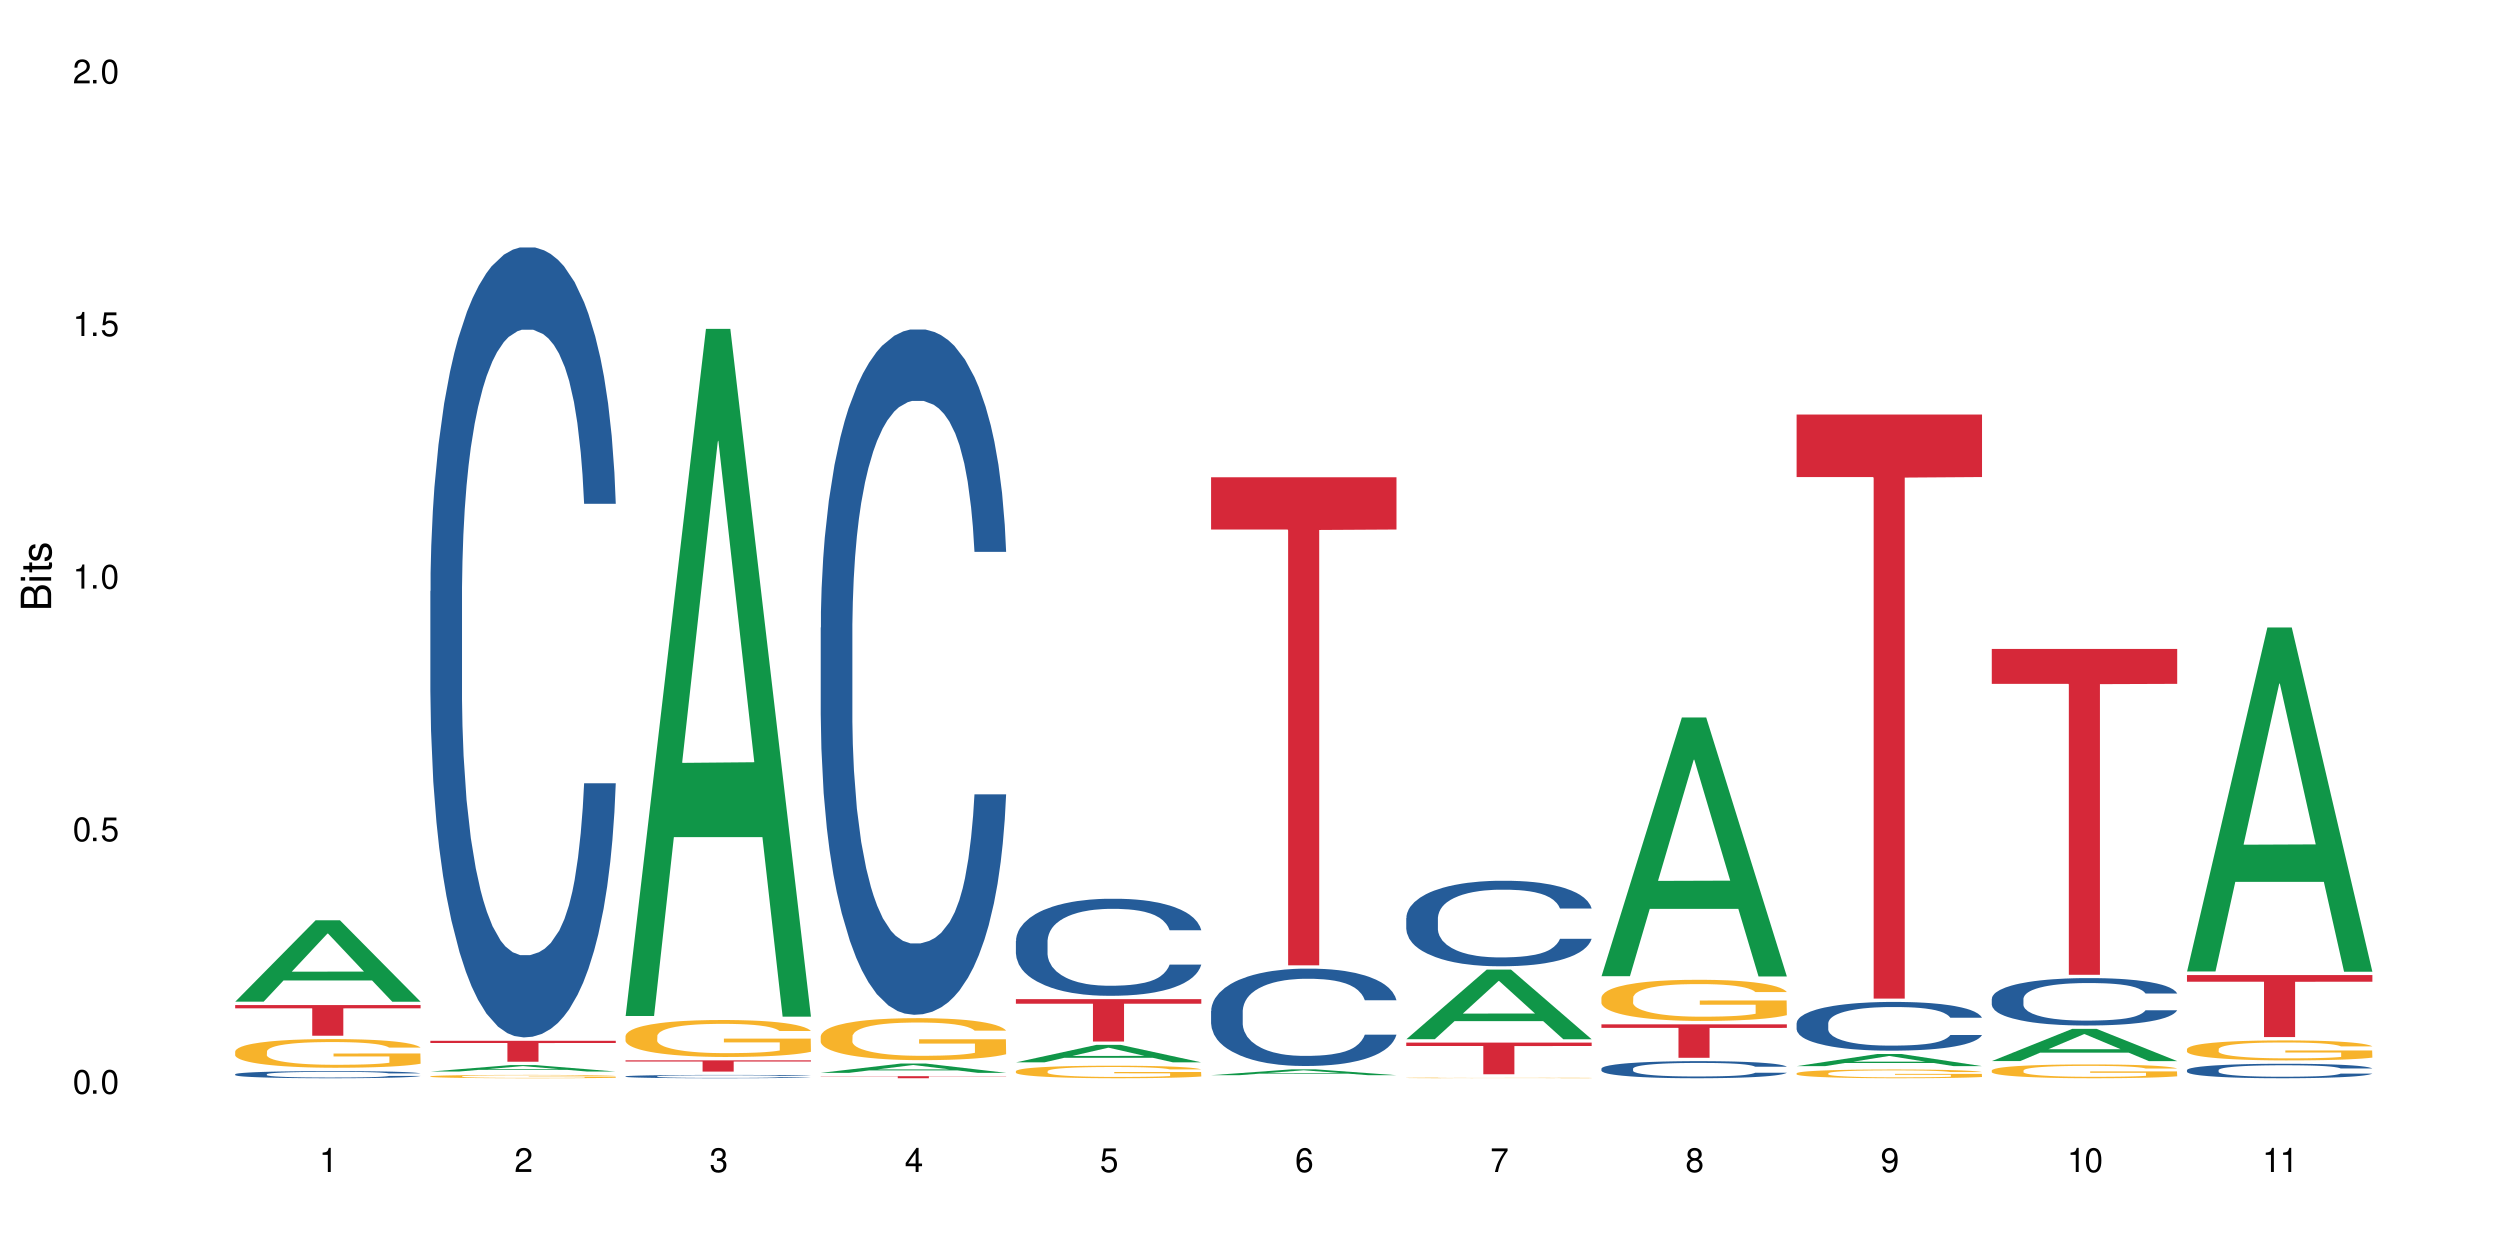<?xml version="1.0" encoding="UTF-8"?>
<svg xmlns="http://www.w3.org/2000/svg" xmlns:xlink="http://www.w3.org/1999/xlink" width="720" height="360" viewBox="0 0 720 360">
<defs>
<g>
<g id="glyph-0-0">
</g>
<g id="glyph-0-1">
<path d="M 2.641 -6.938 C 2 -6.938 1.422 -6.656 1.078 -6.172 C 0.641 -5.562 0.406 -4.641 0.406 -3.359 C 0.406 -1.016 1.188 0.219 2.641 0.219 C 4.078 0.219 4.859 -1.016 4.859 -3.297 C 4.859 -4.641 4.656 -5.547 4.203 -6.172 C 3.844 -6.656 3.281 -6.938 2.641 -6.938 Z M 2.641 -6.188 C 3.547 -6.188 4 -5.25 4 -3.375 C 4 -1.406 3.562 -0.484 2.625 -0.484 C 1.734 -0.484 1.281 -1.438 1.281 -3.344 C 1.281 -5.25 1.734 -6.188 2.641 -6.188 Z M 2.641 -6.188 "/>
</g>
<g id="glyph-0-2">
<path d="M 1.828 -1 L 0.828 -1 L 0.828 0 L 1.828 0 Z M 1.828 -1 "/>
</g>
<g id="glyph-0-3">
<path d="M 4.562 -6.797 L 1.062 -6.797 L 0.547 -3.094 L 1.328 -3.094 C 1.719 -3.562 2.047 -3.734 2.578 -3.734 C 3.484 -3.734 4.062 -3.109 4.062 -2.094 C 4.062 -1.125 3.484 -0.531 2.578 -0.531 C 1.828 -0.531 1.375 -0.906 1.188 -1.672 L 0.328 -1.672 C 0.453 -1.109 0.547 -0.844 0.75 -0.594 C 1.125 -0.078 1.828 0.219 2.594 0.219 C 3.969 0.219 4.922 -0.781 4.922 -2.219 C 4.922 -3.562 4.031 -4.484 2.719 -4.484 C 2.25 -4.484 1.859 -4.359 1.469 -4.062 L 1.734 -5.969 L 4.562 -5.969 Z M 4.562 -6.797 "/>
</g>
<g id="glyph-0-4">
<path d="M 2.484 -4.938 L 2.484 0 L 3.328 0 L 3.328 -6.938 L 2.766 -6.938 C 2.469 -5.875 2.281 -5.734 0.984 -5.562 L 0.984 -4.938 Z M 2.484 -4.938 "/>
</g>
<g id="glyph-0-5">
<path d="M 4.859 -0.828 L 1.281 -0.828 C 1.359 -1.406 1.672 -1.781 2.5 -2.281 L 3.469 -2.828 C 4.406 -3.344 4.906 -4.062 4.906 -4.906 C 4.906 -5.484 4.672 -6.031 4.266 -6.406 C 3.859 -6.766 3.375 -6.938 2.719 -6.938 C 1.859 -6.938 1.219 -6.625 0.844 -6.031 C 0.609 -5.672 0.5 -5.234 0.484 -4.531 L 1.328 -4.531 C 1.359 -5.016 1.406 -5.281 1.531 -5.516 C 1.75 -5.938 2.188 -6.203 2.703 -6.203 C 3.469 -6.203 4.031 -5.641 4.031 -4.891 C 4.031 -4.344 3.719 -3.859 3.125 -3.516 L 2.234 -3 C 0.812 -2.172 0.406 -1.531 0.328 -0.016 L 4.859 -0.016 Z M 4.859 -0.828 "/>
</g>
<g id="glyph-0-6">
<path d="M 2.125 -3.188 L 2.578 -3.188 C 3.5 -3.188 3.984 -2.766 3.984 -1.922 C 3.984 -1.062 3.469 -0.531 2.594 -0.531 C 1.656 -0.531 1.203 -1 1.156 -2.016 L 0.312 -2.016 C 0.344 -1.453 0.438 -1.094 0.609 -0.781 C 0.953 -0.109 1.625 0.219 2.547 0.219 C 3.953 0.219 4.859 -0.625 4.859 -1.938 C 4.859 -2.828 4.516 -3.297 3.703 -3.594 C 4.344 -3.844 4.656 -4.328 4.656 -5.031 C 4.656 -6.219 3.875 -6.938 2.578 -6.938 C 1.203 -6.938 0.484 -6.172 0.453 -4.703 L 1.297 -4.703 C 1.312 -5.125 1.344 -5.359 1.453 -5.578 C 1.641 -5.969 2.062 -6.203 2.594 -6.203 C 3.344 -6.203 3.797 -5.75 3.797 -5 C 3.797 -4.516 3.609 -4.219 3.25 -4.047 C 3.016 -3.953 2.703 -3.922 2.125 -3.906 Z M 2.125 -3.188 "/>
</g>
<g id="glyph-0-7">
<path d="M 3.141 -1.672 L 3.141 0 L 3.984 0 L 3.984 -1.672 L 4.984 -1.672 L 4.984 -2.438 L 3.984 -2.438 L 3.984 -6.938 L 3.359 -6.938 L 0.266 -2.578 L 0.266 -1.672 Z M 3.141 -2.438 L 1 -2.438 L 3.141 -5.5 Z M 3.141 -2.438 "/>
</g>
<g id="glyph-0-8">
<path d="M 4.781 -5.125 C 4.609 -6.266 3.891 -6.938 2.844 -6.938 C 2.094 -6.938 1.422 -6.578 1.031 -5.953 C 0.594 -5.266 0.406 -4.422 0.406 -3.172 C 0.406 -2 0.578 -1.25 0.984 -0.641 C 1.359 -0.078 1.953 0.219 2.703 0.219 C 3.984 0.219 4.922 -0.75 4.922 -2.094 C 4.922 -3.375 4.062 -4.281 2.844 -4.281 C 2.172 -4.281 1.641 -4.031 1.281 -3.516 C 1.281 -5.234 1.828 -6.188 2.797 -6.188 C 3.391 -6.188 3.797 -5.797 3.938 -5.125 Z M 2.734 -3.531 C 3.547 -3.531 4.062 -2.953 4.062 -2.031 C 4.062 -1.156 3.484 -0.531 2.703 -0.531 C 1.922 -0.531 1.328 -1.188 1.328 -2.078 C 1.328 -2.938 1.906 -3.531 2.734 -3.531 Z M 2.734 -3.531 "/>
</g>
<g id="glyph-0-9">
<path d="M 4.984 -6.797 L 0.438 -6.797 L 0.438 -5.969 L 4.109 -5.969 C 2.5 -3.656 1.828 -2.234 1.328 0 L 2.219 0 C 2.594 -2.172 3.453 -4.047 4.984 -6.094 Z M 4.984 -6.797 "/>
</g>
<g id="glyph-0-10">
<path d="M 3.75 -3.656 C 4.469 -4.094 4.688 -4.438 4.688 -5.078 C 4.688 -6.172 3.844 -6.938 2.641 -6.938 C 1.438 -6.938 0.594 -6.172 0.594 -5.094 C 0.594 -4.438 0.812 -4.094 1.516 -3.656 C 0.734 -3.266 0.359 -2.703 0.359 -1.922 C 0.359 -0.656 1.281 0.219 2.641 0.219 C 3.984 0.219 4.922 -0.656 4.922 -1.922 C 4.922 -2.703 4.531 -3.266 3.75 -3.656 Z M 2.641 -6.188 C 3.359 -6.188 3.812 -5.75 3.812 -5.062 C 3.812 -4.406 3.344 -3.984 2.641 -3.984 C 1.922 -3.984 1.453 -4.406 1.453 -5.078 C 1.453 -5.75 1.922 -6.188 2.641 -6.188 Z M 2.641 -3.266 C 3.484 -3.266 4.062 -2.719 4.062 -1.906 C 4.062 -1.078 3.484 -0.531 2.625 -0.531 C 1.797 -0.531 1.219 -1.094 1.219 -1.906 C 1.219 -2.719 1.781 -3.266 2.641 -3.266 Z M 2.641 -3.266 "/>
</g>
<g id="glyph-0-11">
<path d="M 0.516 -1.578 C 0.672 -0.453 1.406 0.219 2.438 0.219 C 3.188 0.219 3.859 -0.141 4.266 -0.766 C 4.688 -1.453 4.891 -2.297 4.891 -3.547 C 4.891 -4.719 4.703 -5.453 4.312 -6.078 C 3.938 -6.641 3.344 -6.938 2.594 -6.938 C 1.297 -6.938 0.359 -5.969 0.359 -4.625 C 0.359 -3.344 1.234 -2.453 2.453 -2.453 C 3.094 -2.453 3.578 -2.672 4.016 -3.203 C 4 -1.484 3.469 -0.531 2.5 -0.531 C 1.906 -0.531 1.484 -0.906 1.359 -1.578 Z M 2.578 -6.203 C 3.375 -6.203 3.969 -5.531 3.969 -4.641 C 3.969 -3.797 3.391 -3.188 2.547 -3.188 C 1.734 -3.188 1.234 -3.766 1.234 -4.688 C 1.234 -5.562 1.797 -6.203 2.578 -6.203 Z M 2.578 -6.203 "/>
</g>
<g id="glyph-1-0">
</g>
<g id="glyph-1-1">
<path d="M 0 -0.953 L 0 -4.891 C 0 -5.719 -0.234 -6.344 -0.734 -6.797 C -1.188 -7.234 -1.812 -7.469 -2.5 -7.469 C -3.547 -7.469 -4.188 -7 -4.625 -5.875 C -4.984 -6.688 -5.625 -7.094 -6.531 -7.094 C -7.172 -7.094 -7.734 -6.859 -8.141 -6.391 C -8.562 -5.922 -8.75 -5.344 -8.75 -4.5 L -8.75 -0.953 Z M -4.984 -2.062 L -7.766 -2.062 L -7.766 -4.219 C -7.766 -4.844 -7.688 -5.203 -7.453 -5.5 C -7.219 -5.812 -6.859 -5.969 -6.375 -5.969 C -5.891 -5.969 -5.531 -5.812 -5.297 -5.5 C -5.062 -5.203 -4.984 -4.844 -4.984 -4.219 Z M -0.984 -2.062 L -4 -2.062 L -4 -4.781 C -4 -5.766 -3.438 -6.359 -2.484 -6.359 C -1.547 -6.359 -0.984 -5.766 -0.984 -4.781 Z M -0.984 -2.062 "/>
</g>
<g id="glyph-1-2">
<path d="M -6.281 -1.797 L -6.281 -0.797 L 0 -0.797 L 0 -1.797 Z M -8.75 -1.797 L -8.75 -0.797 L -7.484 -0.797 L -7.484 -1.797 Z M -8.75 -1.797 "/>
</g>
<g id="glyph-1-3">
<path d="M -6.281 -3.047 L -6.281 -2.016 L -8.016 -2.016 L -8.016 -1.016 L -6.281 -1.016 L -6.281 -0.172 L -5.469 -0.172 L -5.469 -1.016 L -0.719 -1.016 C -0.078 -1.016 0.281 -1.453 0.281 -2.234 C 0.281 -2.5 0.25 -2.719 0.188 -3.047 L -0.641 -3.047 C -0.609 -2.906 -0.594 -2.766 -0.594 -2.562 C -0.594 -2.141 -0.719 -2.016 -1.156 -2.016 L -5.469 -2.016 L -5.469 -3.047 Z M -6.281 -3.047 "/>
</g>
<g id="glyph-1-4">
<path d="M -4.531 -5.25 C -5.766 -5.25 -6.469 -4.422 -6.469 -2.969 C -6.469 -1.516 -5.719 -0.562 -4.547 -0.562 C -3.562 -0.562 -3.094 -1.062 -2.734 -2.562 L -2.516 -3.484 C -2.344 -4.188 -2.094 -4.469 -1.641 -4.469 C -1.047 -4.469 -0.641 -3.875 -0.641 -3 C -0.641 -2.453 -0.797 -2 -1.062 -1.75 C -1.25 -1.594 -1.422 -1.531 -1.875 -1.469 L -1.875 -0.406 C -0.422 -0.453 0.281 -1.266 0.281 -2.922 C 0.281 -4.5 -0.5 -5.516 -1.719 -5.516 C -2.656 -5.516 -3.172 -4.984 -3.469 -3.734 L -3.703 -2.766 C -3.891 -1.953 -4.156 -1.609 -4.594 -1.609 C -5.188 -1.609 -5.547 -2.125 -5.547 -2.938 C -5.547 -3.75 -5.203 -4.172 -4.531 -4.203 Z M -4.531 -5.25 "/>
</g>
</g>
</defs>
<rect x="-72" y="-36" width="864" height="432" fill="rgb(100%, 100%, 100%)" fill-opacity="1"/>
<path fill-rule="nonzero" fill="rgb(6.275%, 58.824%, 28.235%)" fill-opacity="1" d="M 67.73 288.473 L 67.789 288.449 L 90.895 265.043 L 97.91 265.043 L 121.133 288.496 L 112.973 288.496 L 107.152 282.375 L 81.652 282.375 L 75.945 288.473 L 67.73 288.473 L 84.105 279.84 L 104.816 279.82 L 94.488 268.875 L 94.375 268.852 L 94.262 268.918 L 84.047 279.82 L 84.105 279.84 Z M 67.73 288.473 "/>
<path fill-rule="nonzero" fill="rgb(14.51%, 36.078%, 60%)" fill-opacity="1" d="M 67.73 309.375 L 67.797 309.371 L 67.797 309.328 L 67.992 309.254 L 68.449 309.164 L 68.902 309.102 L 70.074 308.992 L 71.703 308.887 L 73.398 308.801 L 74.633 308.754 L 75.742 308.715 L 78.281 308.645 L 79.91 308.609 L 81.668 308.578 L 83.816 308.547 L 85.379 308.527 L 88.895 308.496 L 91.5 308.484 L 93.52 308.48 L 97.883 308.48 L 100.488 308.488 L 102.375 308.496 L 104.461 308.512 L 106.219 308.527 L 109.281 308.57 L 112.016 308.621 L 113.254 308.652 L 115.207 308.711 L 116.703 308.766 L 117.746 308.816 L 118.918 308.887 L 119.961 308.969 L 120.742 309.066 L 121.133 309.145 L 112.016 309.145 L 111.559 309.07 L 111.039 309.012 L 110.062 308.938 L 109.086 308.883 L 107.715 308.828 L 106.48 308.793 L 104.785 308.754 L 103.289 308.734 L 101.727 308.715 L 100.227 308.703 L 97.363 308.695 L 92.805 308.695 L 90.262 308.711 L 88.895 308.727 L 86.941 308.75 L 85.574 308.777 L 83.945 308.812 L 82.84 308.844 L 81.473 308.895 L 80.496 308.938 L 79.387 309 L 78.738 309.047 L 78.152 309.098 L 77.629 309.16 L 77.238 309.227 L 76.977 309.297 L 76.848 309.363 L 76.848 309.656 L 76.977 309.723 L 77.305 309.801 L 78.152 309.918 L 79.387 310.016 L 80.82 310.094 L 82.188 310.152 L 82.969 310.18 L 84.012 310.207 L 85.641 310.246 L 87.984 310.285 L 89.352 310.297 L 91.438 310.312 L 93.586 310.32 L 96.449 310.32 L 98.988 310.312 L 100.684 310.305 L 102.441 310.289 L 104.852 310.258 L 106.348 310.227 L 107.652 310.191 L 108.629 310.156 L 109.281 310.125 L 110.258 310.066 L 111.039 310.004 L 111.625 309.938 L 112.016 309.875 L 121.133 309.875 L 120.742 309.949 L 120.156 310.023 L 119.57 310.078 L 118.656 310.141 L 117.613 310.199 L 116.117 310.266 L 114.879 310.309 L 113.254 310.355 L 111.754 310.391 L 110.125 310.426 L 107.715 310.461 L 106.152 310.48 L 104.461 310.496 L 102.441 310.512 L 99.902 310.527 L 97.168 310.535 L 94.625 310.535 L 91.891 310.531 L 89.871 310.523 L 87.203 310.508 L 83.883 310.473 L 81.473 310.438 L 79.582 310.402 L 77.957 310.363 L 76.133 310.312 L 73.789 310.23 L 72.355 310.168 L 71.379 310.113 L 70.27 310.043 L 69.488 309.977 L 68.578 309.871 L 67.926 309.738 L 67.73 309.633 Z M 67.73 309.375 "/>
<path fill-rule="nonzero" fill="rgb(96.863%, 70.196%, 16.863%)" fill-opacity="1" d="M 67.73 302.793 L 67.797 302.785 L 67.797 302.633 L 68.055 302.293 L 68.707 301.824 L 69.555 301.441 L 70.465 301.141 L 71.051 300.98 L 72.027 300.754 L 72.875 300.586 L 75.023 300.246 L 77.762 299.93 L 79.258 299.797 L 80.949 299.668 L 83.359 299.523 L 84.469 299.469 L 87.855 299.348 L 91.695 299.273 L 95.93 299.25 L 97.883 299.258 L 100.555 299.289 L 104.199 299.371 L 106.285 299.449 L 107.91 299.523 L 109.605 299.621 L 111.688 299.773 L 113.645 299.953 L 115.207 300.133 L 116.77 300.359 L 118.07 300.602 L 119.18 300.867 L 120.156 301.184 L 120.742 301.449 L 121.133 301.711 L 112.078 301.711 L 111.559 301.449 L 110.973 301.246 L 109.996 300.996 L 109.02 300.812 L 108.043 300.672 L 106.219 300.473 L 104.656 300.355 L 102.703 300.246 L 100.812 300.18 L 98.664 300.133 L 97.363 300.121 L 93.91 300.121 L 90.785 300.172 L 88.961 300.234 L 87.66 300.293 L 85.836 300.406 L 84.727 300.496 L 84.078 300.559 L 82.125 300.793 L 80.82 301.004 L 80.105 301.145 L 79.191 301.371 L 78.543 301.578 L 77.824 301.879 L 77.434 302.105 L 76.914 302.617 L 76.848 303.977 L 77.043 304.266 L 77.434 304.574 L 77.957 304.844 L 78.738 305.133 L 79.52 305.352 L 80.887 305.645 L 82.059 305.844 L 82.969 305.969 L 84.727 306.176 L 85.445 306.242 L 87.137 306.379 L 88.895 306.484 L 91.047 306.574 L 92.672 306.621 L 95.277 306.656 L 98.598 306.656 L 102.508 306.613 L 104.98 306.551 L 106.676 306.492 L 107.781 306.438 L 109.148 306.355 L 110.125 306.281 L 111.039 306.195 L 112.145 306.07 L 112.145 304.266 L 96.059 304.258 L 96.059 303.41 L 121.066 303.402 L 121.133 306.355 L 119.766 306.559 L 118.07 306.754 L 116.441 306.906 L 114.75 307.035 L 112.34 307.18 L 110.387 307.27 L 107.391 307.375 L 104.656 307.441 L 101.789 307.488 L 99.25 307.512 L 96.254 307.52 L 93.586 307.504 L 90.719 307.457 L 88.441 307.398 L 86.355 307.32 L 84.273 307.223 L 81.668 307.066 L 79.973 306.938 L 78.215 306.777 L 76.457 306.59 L 74.895 306.387 L 73.852 306.227 L 72.812 306.047 L 71.703 305.82 L 70.66 305.562 L 69.879 305.328 L 69.164 305.066 L 68.645 304.816 L 68.121 304.477 L 67.859 304.203 L 67.73 303.969 Z M 67.73 302.793 "/>
<path fill-rule="nonzero" fill="rgb(83.922%, 15.686%, 22.353%)" fill-opacity="1" d="M 67.73 289.457 L 121.133 289.457 L 121.133 290.402 L 98.875 290.41 L 98.875 298.289 L 89.922 298.289 L 89.922 290.418 L 89.793 290.402 L 67.73 290.402 Z M 67.73 289.457 "/>
<path fill-rule="nonzero" fill="rgb(6.275%, 58.824%, 28.235%)" fill-opacity="1" d="M 123.941 308.609 L 124 308.605 L 147.105 306.734 L 154.125 306.734 L 177.344 308.609 L 169.184 308.609 L 163.367 308.121 L 137.863 308.121 L 132.156 308.609 L 123.941 308.609 L 140.316 307.918 L 161.027 307.918 L 150.699 307.039 L 150.586 307.039 L 150.473 307.043 L 140.258 307.918 L 140.316 307.918 Z M 123.941 308.609 "/>
<path fill-rule="nonzero" fill="rgb(14.51%, 36.078%, 60%)" fill-opacity="1" d="M 123.941 170.258 L 124.008 170.051 L 124.008 165.059 L 124.203 157.156 L 124.66 147.172 L 125.113 140.309 L 126.285 128.039 L 127.914 116.188 L 129.609 107.035 L 130.844 101.629 L 131.953 97.469 L 134.492 89.773 L 136.121 85.824 L 137.879 82.285 L 140.027 78.75 L 141.59 76.672 L 145.109 73.344 L 147.711 71.887 L 149.73 71.266 L 154.094 71.266 L 156.699 72.098 L 158.59 73.137 L 160.672 74.801 L 162.43 76.672 L 165.492 81.246 L 168.227 87.07 L 169.465 90.398 L 171.418 96.844 L 172.914 103.082 L 173.957 108.492 L 175.129 116.188 L 176.172 125.543 L 176.953 136.152 L 177.344 145.094 L 168.227 145.094 L 167.77 136.773 L 167.25 130.328 L 166.273 121.801 L 165.297 115.77 L 163.93 109.738 L 162.691 105.789 L 160.996 101.836 L 159.5 99.34 L 157.938 97.469 L 156.438 96.223 L 153.574 94.973 L 150.254 94.973 L 149.016 95.391 L 146.477 97.051 L 145.109 98.508 L 143.152 101.422 L 141.785 104.125 L 140.156 108.281 L 139.051 111.82 L 137.684 117.227 L 136.707 122.008 L 135.598 128.871 L 134.949 134.07 L 134.363 139.895 L 133.84 146.758 L 133.449 154.035 L 133.191 161.73 L 133.059 169.219 L 133.059 201.453 L 133.191 208.941 L 133.516 217.676 L 134.363 230.359 L 135.598 241.383 L 137.031 250.117 L 138.398 256.355 L 139.18 259.27 L 140.223 262.594 L 141.852 266.754 L 144.195 270.914 L 145.562 272.578 L 147.648 274.242 L 149.797 275.074 L 152.66 275.074 L 155.203 274.242 L 156.895 273.203 L 158.652 271.539 L 161.062 268.004 L 162.559 264.676 L 163.863 260.723 L 164.84 256.773 L 165.492 253.445 L 166.469 246.996 L 167.25 239.926 L 167.836 232.648 L 168.227 225.578 L 177.344 225.578 L 176.953 233.895 L 176.367 242.008 L 175.781 248.039 L 174.867 255.316 L 173.828 261.766 L 172.328 269.043 L 171.09 273.824 L 169.465 279.023 L 167.965 282.977 L 166.336 286.512 L 163.93 290.672 L 162.363 292.75 L 160.672 294.621 L 158.652 296.285 L 156.113 297.742 L 153.379 298.574 L 150.84 298.781 L 148.102 298.367 L 146.086 297.535 L 143.414 295.664 L 140.094 291.918 L 137.684 287.969 L 135.793 284.016 L 134.168 279.855 L 132.344 274.242 L 130 265.09 L 128.566 258.02 L 127.59 252.195 L 126.48 244.086 L 125.699 236.809 L 124.789 225.16 L 124.137 210.395 L 123.941 198.957 Z M 123.941 170.258 "/>
<path fill-rule="nonzero" fill="rgb(96.863%, 70.196%, 16.863%)" fill-opacity="1" d="M 123.941 309.984 L 124.008 309.984 L 124.008 309.965 L 124.27 309.926 L 124.918 309.871 L 125.766 309.828 L 126.676 309.793 L 127.266 309.773 L 128.242 309.746 L 129.086 309.727 L 131.234 309.688 L 133.973 309.652 L 135.469 309.633 L 137.164 309.621 L 139.57 309.602 L 140.68 309.598 L 144.066 309.582 L 147.906 309.574 L 152.141 309.57 L 154.094 309.57 L 156.766 309.574 L 160.41 309.586 L 162.496 309.594 L 164.125 309.602 L 165.816 309.613 L 167.902 309.633 L 169.855 309.652 L 172.98 309.699 L 174.281 309.73 L 175.391 309.758 L 176.367 309.797 L 176.953 309.828 L 177.344 309.859 L 168.293 309.859 L 167.77 309.828 L 167.184 309.805 L 166.207 309.773 L 165.23 309.754 L 164.254 309.738 L 162.43 309.715 L 160.867 309.699 L 158.914 309.688 L 157.023 309.68 L 154.875 309.676 L 153.574 309.672 L 150.121 309.672 L 146.996 309.68 L 145.172 309.688 L 143.871 309.691 L 142.047 309.707 L 140.941 309.715 L 140.289 309.723 L 138.336 309.75 L 137.031 309.777 L 136.316 309.793 L 135.402 309.82 L 134.754 309.844 L 134.035 309.879 L 133.645 309.902 L 133.125 309.965 L 133.059 310.121 L 133.254 310.156 L 133.645 310.191 L 134.168 310.223 L 134.949 310.258 L 135.73 310.281 L 137.098 310.316 L 138.27 310.34 L 139.18 310.355 L 140.941 310.379 L 141.656 310.387 L 143.348 310.402 L 145.109 310.414 L 147.258 310.426 L 148.883 310.43 L 151.488 310.434 L 154.812 310.434 L 158.719 310.43 L 161.191 310.422 L 162.887 310.414 L 163.992 310.41 L 165.359 310.398 L 166.336 310.391 L 167.25 310.383 L 168.355 310.367 L 168.355 310.156 L 152.27 310.156 L 152.27 310.055 L 177.277 310.055 L 177.344 310.398 L 175.977 310.422 L 174.281 310.445 L 172.656 310.465 L 170.961 310.48 L 168.551 310.496 L 166.598 310.508 L 163.602 310.52 L 160.867 310.527 L 158 310.531 L 155.461 310.535 L 149.797 310.535 L 146.93 310.527 L 144.652 310.52 L 142.566 310.512 L 140.484 310.5 L 137.879 310.484 L 136.188 310.469 L 134.426 310.449 L 132.668 310.426 L 131.105 310.402 L 130.062 310.387 L 129.023 310.363 L 127.914 310.336 L 126.871 310.309 L 126.09 310.281 L 125.375 310.25 L 124.855 310.219 L 124.332 310.18 L 124.074 310.148 L 123.941 310.121 Z M 123.941 309.984 "/>
<path fill-rule="nonzero" fill="rgb(83.922%, 15.686%, 22.353%)" fill-opacity="1" d="M 123.941 299.742 L 177.344 299.742 L 177.344 300.387 L 155.086 300.395 L 155.086 305.773 L 146.133 305.773 L 146.133 300.398 L 146.004 300.387 L 123.941 300.387 Z M 123.941 299.742 "/>
<path fill-rule="nonzero" fill="rgb(6.275%, 58.824%, 28.235%)" fill-opacity="1" d="M 180.152 292.613 L 180.211 292.426 L 203.316 94.723 L 210.336 94.723 L 233.555 292.797 L 225.395 292.797 L 219.578 241.094 L 194.074 241.094 L 188.371 292.613 L 180.152 292.613 L 196.527 219.707 L 217.238 219.52 L 206.91 127.086 L 206.797 126.898 L 206.684 127.457 L 196.473 219.52 L 196.527 219.707 Z M 180.152 292.613 "/>
<path fill-rule="nonzero" fill="rgb(14.51%, 36.078%, 60%)" fill-opacity="1" d="M 180.152 309.992 L 180.219 309.992 L 180.219 309.973 L 180.414 309.938 L 180.871 309.895 L 181.324 309.867 L 182.5 309.816 L 184.125 309.766 L 185.82 309.727 L 187.059 309.703 L 188.164 309.688 L 190.703 309.656 L 192.332 309.637 L 194.09 309.621 L 196.238 309.609 L 197.801 309.598 L 201.32 309.586 L 203.922 309.578 L 212.91 309.578 L 214.801 309.586 L 216.883 309.59 L 218.641 309.598 L 221.703 309.617 L 224.438 309.645 L 225.676 309.656 L 227.629 309.684 L 229.125 309.711 L 230.168 309.734 L 231.34 309.766 L 232.383 309.805 L 233.164 309.852 L 233.555 309.887 L 224.438 309.887 L 223.98 309.852 L 223.461 309.824 L 222.484 309.789 L 221.508 309.766 L 220.141 309.738 L 218.902 309.723 L 217.207 309.707 L 215.711 309.695 L 214.148 309.688 L 212.648 309.68 L 209.785 309.676 L 206.465 309.676 L 205.227 309.68 L 202.688 309.684 L 201.32 309.691 L 199.363 309.703 L 197.996 309.715 L 196.371 309.73 L 195.262 309.746 L 193.895 309.77 L 192.918 309.789 L 191.812 309.82 L 191.16 309.84 L 190.574 309.867 L 190.051 309.895 L 189.66 309.926 L 189.402 309.957 L 189.27 309.988 L 189.27 310.125 L 189.402 310.156 L 189.727 310.195 L 190.574 310.246 L 191.812 310.293 L 193.242 310.332 L 194.609 310.355 L 195.395 310.367 L 196.434 310.383 L 198.062 310.402 L 200.406 310.418 L 201.773 310.426 L 203.859 310.434 L 211.414 310.434 L 213.105 310.426 L 214.863 310.422 L 217.273 310.406 L 218.773 310.391 L 220.074 310.375 L 221.051 310.359 L 221.703 310.344 L 222.68 310.316 L 223.461 310.289 L 224.047 310.258 L 224.438 310.227 L 233.555 310.227 L 233.164 310.262 L 232.578 310.297 L 231.992 310.32 L 231.082 310.352 L 230.039 310.379 L 228.539 310.41 L 227.305 310.43 L 225.676 310.453 L 224.176 310.469 L 222.551 310.484 L 220.141 310.5 L 218.578 310.512 L 216.883 310.52 L 214.863 310.523 L 212.324 310.531 L 209.59 310.535 L 204.316 310.535 L 202.297 310.531 L 199.625 310.523 L 196.305 310.508 L 193.895 310.488 L 192.008 310.473 L 190.379 310.457 L 188.555 310.434 L 186.211 310.395 L 184.777 310.363 L 183.801 310.34 L 182.695 310.305 L 181.914 310.273 L 181 310.227 L 180.348 310.164 L 180.152 310.113 Z M 180.152 309.992 "/>
<path fill-rule="nonzero" fill="rgb(96.863%, 70.196%, 16.863%)" fill-opacity="1" d="M 180.152 298.32 L 180.219 298.312 L 180.219 298.117 L 180.48 297.68 L 181.129 297.078 L 181.977 296.582 L 182.891 296.191 L 183.477 295.988 L 184.453 295.695 L 185.297 295.48 L 187.449 295.043 L 190.184 294.637 L 191.68 294.461 L 193.375 294.293 L 195.785 294.109 L 196.891 294.043 L 200.277 293.887 L 204.121 293.789 L 208.352 293.758 L 210.305 293.77 L 212.977 293.809 L 216.621 293.914 L 218.707 294.012 L 220.336 294.109 L 222.027 294.234 L 224.113 294.43 L 226.066 294.664 L 227.629 294.898 L 229.191 295.188 L 230.492 295.5 L 231.602 295.84 L 232.578 296.25 L 233.164 296.59 L 233.555 296.93 L 224.504 296.93 L 223.98 296.59 L 223.395 296.328 L 222.418 296.008 L 221.441 295.773 L 220.465 295.59 L 218.641 295.336 L 217.078 295.18 L 215.125 295.043 L 213.238 294.957 L 211.086 294.898 L 209.785 294.879 L 206.332 294.879 L 203.207 294.945 L 201.383 295.023 L 200.082 295.102 L 198.258 295.246 L 197.152 295.363 L 196.5 295.441 L 194.547 295.742 L 193.242 296.016 L 192.527 296.199 L 191.617 296.492 L 190.965 296.754 L 190.246 297.145 L 189.855 297.438 L 189.336 298.098 L 189.27 299.848 L 189.465 300.219 L 189.855 300.617 L 190.379 300.965 L 191.16 301.336 L 191.941 301.617 L 193.309 301.996 L 194.48 302.25 L 195.395 302.414 L 197.152 302.68 L 197.867 302.766 L 199.562 302.941 L 201.32 303.078 L 203.469 303.195 L 205.098 303.254 L 207.699 303.301 L 211.023 303.301 L 214.93 303.242 L 217.402 303.164 L 219.098 303.086 L 220.203 303.02 L 221.57 302.91 L 222.551 302.816 L 223.461 302.707 L 224.566 302.543 L 224.566 300.219 L 208.484 300.207 L 208.484 299.117 L 233.488 299.109 L 233.555 302.91 L 232.188 303.176 L 230.492 303.426 L 228.867 303.621 L 227.172 303.789 L 224.762 303.973 L 222.809 304.09 L 219.812 304.227 L 217.078 304.312 L 214.215 304.371 L 211.672 304.398 L 208.68 304.41 L 206.008 304.391 L 203.141 304.332 L 200.863 304.254 L 198.777 304.156 L 196.695 304.031 L 194.09 303.828 L 192.398 303.66 L 190.641 303.457 L 188.879 303.215 L 187.316 302.949 L 186.277 302.746 L 185.234 302.512 L 184.125 302.223 L 183.086 301.891 L 182.305 301.59 L 181.586 301.25 L 181.066 300.93 L 180.543 300.488 L 180.285 300.141 L 180.152 299.84 Z M 180.152 298.32 "/>
<path fill-rule="nonzero" fill="rgb(83.922%, 15.686%, 22.353%)" fill-opacity="1" d="M 180.152 305.371 L 233.555 305.371 L 233.555 305.719 L 211.301 305.723 L 211.301 308.617 L 202.344 308.617 L 202.344 305.723 L 202.215 305.719 L 180.152 305.719 Z M 180.152 305.371 "/>
<path fill-rule="nonzero" fill="rgb(6.275%, 58.824%, 28.235%)" fill-opacity="1" d="M 236.367 308.98 L 236.422 308.977 L 259.527 306.289 L 266.547 306.289 L 289.766 308.98 L 281.609 308.98 L 275.789 308.281 L 250.285 308.281 L 244.582 308.98 L 236.367 308.98 L 252.738 307.988 L 273.449 307.984 L 263.121 306.73 L 263.008 306.727 L 262.895 306.734 L 252.684 307.984 L 252.738 307.988 Z M 236.367 308.98 "/>
<path fill-rule="nonzero" fill="rgb(14.51%, 36.078%, 60%)" fill-opacity="1" d="M 236.367 180.773 L 236.43 180.59 L 236.43 176.262 L 236.625 169.406 L 237.082 160.746 L 237.539 154.793 L 238.711 144.148 L 240.34 133.867 L 242.031 125.926 L 243.27 121.238 L 244.375 117.629 L 246.914 110.953 L 248.543 107.527 L 250.301 104.457 L 252.449 101.391 L 254.016 99.59 L 257.531 96.703 L 260.137 95.438 L 262.152 94.898 L 266.516 94.898 L 269.121 95.617 L 271.012 96.52 L 273.094 97.965 L 274.852 99.59 L 277.914 103.559 L 280.648 108.609 L 281.887 111.496 L 283.84 117.086 L 285.34 122.5 L 286.379 127.191 L 287.551 133.867 L 288.594 141.984 L 289.375 151.184 L 289.766 158.941 L 280.648 158.941 L 280.191 151.727 L 279.672 146.133 L 278.695 138.738 L 277.719 133.504 L 276.352 128.273 L 275.113 124.844 L 273.422 121.418 L 271.922 119.254 L 270.359 117.629 L 268.863 116.547 L 265.996 115.465 L 262.676 115.465 L 261.438 115.824 L 258.898 117.27 L 257.531 118.531 L 255.578 121.055 L 254.211 123.402 L 252.582 127.012 L 251.473 130.078 L 250.105 134.77 L 249.129 138.918 L 248.023 144.871 L 247.371 149.379 L 246.785 154.434 L 246.266 160.387 L 245.875 166.699 L 245.613 173.375 L 245.484 179.871 L 245.484 207.832 L 245.613 214.328 L 245.938 221.906 L 246.785 232.91 L 248.023 242.473 L 249.457 250.051 L 250.824 255.461 L 251.605 257.988 L 252.645 260.875 L 254.273 264.48 L 256.617 268.09 L 257.984 269.531 L 260.07 270.977 L 262.219 271.699 L 265.086 271.699 L 267.625 270.977 L 269.316 270.074 L 271.074 268.633 L 273.484 265.562 L 274.984 262.676 L 276.285 259.25 L 277.262 255.82 L 277.914 252.938 L 278.891 247.344 L 279.672 241.207 L 280.258 234.895 L 280.648 228.762 L 289.766 228.762 L 289.375 235.977 L 288.789 243.012 L 288.203 248.246 L 287.293 254.559 L 286.25 260.152 L 284.75 266.465 L 283.516 270.617 L 281.887 275.125 L 280.387 278.555 L 278.762 281.621 L 276.352 285.23 L 274.789 287.031 L 273.094 288.656 L 271.074 290.102 L 268.535 291.363 L 265.801 292.086 L 263.262 292.266 L 260.527 291.902 L 258.508 291.184 L 255.836 289.559 L 252.516 286.312 L 250.105 282.883 L 248.219 279.457 L 246.59 275.848 L 244.766 270.977 L 242.422 263.039 L 240.988 256.906 L 240.012 251.852 L 238.906 244.816 L 238.125 238.504 L 237.211 228.398 L 236.562 215.59 L 236.367 205.668 Z M 236.367 180.773 "/>
<path fill-rule="nonzero" fill="rgb(96.863%, 70.196%, 16.863%)" fill-opacity="1" d="M 236.367 298.41 L 236.43 298.398 L 236.43 298.176 L 236.691 297.68 L 237.344 296.996 L 238.188 296.43 L 239.102 295.988 L 239.688 295.758 L 240.664 295.426 L 241.512 295.184 L 243.66 294.684 L 246.395 294.219 L 247.891 294.02 L 249.586 293.832 L 251.996 293.625 L 253.102 293.547 L 256.488 293.371 L 260.332 293.258 L 264.562 293.227 L 266.516 293.238 L 269.188 293.281 L 272.836 293.402 L 274.918 293.512 L 276.547 293.625 L 278.238 293.766 L 280.324 293.988 L 282.277 294.254 L 283.84 294.52 L 285.402 294.852 L 286.707 295.203 L 287.812 295.59 L 288.789 296.055 L 289.375 296.441 L 289.766 296.828 L 280.715 296.828 L 280.191 296.441 L 279.605 296.145 L 278.629 295.777 L 277.652 295.512 L 276.676 295.305 L 274.852 295.016 L 273.289 294.84 L 271.336 294.684 L 269.449 294.586 L 267.301 294.52 L 265.996 294.496 L 262.543 294.496 L 259.418 294.574 L 257.594 294.664 L 256.293 294.75 L 254.469 294.918 L 253.363 295.051 L 252.711 295.137 L 250.758 295.48 L 249.457 295.789 L 248.738 296 L 247.828 296.332 L 247.176 296.629 L 246.461 297.07 L 246.07 297.402 L 245.547 298.156 L 245.484 300.145 L 245.68 300.566 L 246.07 301.02 L 246.59 301.414 L 247.371 301.836 L 248.152 302.156 L 249.52 302.586 L 250.691 302.875 L 251.605 303.062 L 253.363 303.359 L 254.078 303.461 L 255.773 303.66 L 257.531 303.812 L 259.68 303.945 L 261.309 304.012 L 263.914 304.066 L 267.234 304.066 L 271.141 304 L 273.617 303.914 L 275.309 303.824 L 276.418 303.746 L 277.785 303.625 L 278.762 303.516 L 279.672 303.395 L 280.781 303.207 L 280.781 300.566 L 264.695 300.555 L 264.695 299.316 L 289.699 299.305 L 289.766 303.625 L 288.398 303.926 L 286.707 304.211 L 285.078 304.434 L 283.383 304.621 L 280.977 304.832 L 279.02 304.965 L 276.023 305.117 L 273.289 305.219 L 270.426 305.285 L 267.887 305.316 L 264.891 305.328 L 262.219 305.305 L 259.355 305.238 L 257.074 305.152 L 254.992 305.039 L 252.906 304.898 L 250.301 304.664 L 248.609 304.477 L 246.852 304.246 L 245.094 303.969 L 243.527 303.672 L 242.488 303.438 L 241.445 303.172 L 240.34 302.84 L 239.297 302.465 L 238.516 302.121 L 237.797 301.734 L 237.277 301.371 L 236.758 300.875 L 236.496 300.477 L 236.367 300.133 Z M 236.367 298.41 "/>
<path fill-rule="nonzero" fill="rgb(83.922%, 15.686%, 22.353%)" fill-opacity="1" d="M 236.367 309.941 L 289.766 309.941 L 289.766 310.008 L 267.512 310.008 L 267.512 310.535 L 258.555 310.535 L 258.555 310.008 L 236.367 310.008 Z M 236.367 309.941 "/>
<path fill-rule="nonzero" fill="rgb(6.275%, 58.824%, 28.235%)" fill-opacity="1" d="M 292.578 305.957 L 292.633 305.953 L 315.738 300.926 L 322.758 300.926 L 345.977 305.961 L 337.82 305.961 L 332 304.648 L 306.496 304.648 L 300.793 305.957 L 292.578 305.957 L 308.949 304.102 L 329.66 304.098 L 319.336 301.75 L 319.219 301.746 L 319.105 301.758 L 308.895 304.098 L 308.949 304.102 Z M 292.578 305.957 "/>
<path fill-rule="nonzero" fill="rgb(14.51%, 36.078%, 60%)" fill-opacity="1" d="M 292.578 271.008 L 292.641 270.984 L 292.641 270.371 L 292.836 269.398 L 293.293 268.172 L 293.75 267.328 L 294.922 265.824 L 296.551 264.367 L 298.242 263.242 L 299.48 262.578 L 300.586 262.066 L 303.125 261.121 L 304.754 260.637 L 306.512 260.203 L 308.664 259.766 L 310.227 259.512 L 313.742 259.102 L 316.348 258.926 L 318.367 258.848 L 322.73 258.848 L 325.332 258.949 L 327.223 259.078 L 329.305 259.281 L 331.066 259.512 L 334.125 260.074 L 336.859 260.789 L 338.098 261.199 L 340.051 261.988 L 341.551 262.758 L 342.59 263.422 L 343.762 264.367 L 344.805 265.516 L 345.586 266.82 L 345.977 267.918 L 336.859 267.918 L 336.406 266.895 L 335.883 266.105 L 334.906 265.055 L 333.93 264.316 L 332.562 263.574 L 331.324 263.09 L 329.633 262.602 L 328.133 262.297 L 326.57 262.066 L 325.074 261.914 L 322.207 261.762 L 318.887 261.762 L 317.648 261.812 L 315.109 262.016 L 313.742 262.195 L 311.789 262.551 L 310.422 262.883 L 308.793 263.395 L 307.684 263.828 L 306.316 264.492 L 305.34 265.082 L 304.234 265.926 L 303.582 266.562 L 302.996 267.277 L 302.477 268.121 L 302.086 269.016 L 301.824 269.961 L 301.695 270.883 L 301.695 274.84 L 301.824 275.762 L 302.148 276.836 L 302.996 278.391 L 304.234 279.746 L 305.668 280.82 L 307.035 281.586 L 307.816 281.945 L 308.859 282.352 L 310.484 282.863 L 312.832 283.375 L 314.199 283.578 L 316.281 283.785 L 318.43 283.887 L 321.297 283.887 L 323.836 283.785 L 325.527 283.656 L 327.289 283.449 L 329.695 283.016 L 331.195 282.609 L 332.496 282.121 L 333.473 281.637 L 334.125 281.227 L 335.102 280.438 L 335.883 279.566 L 336.469 278.672 L 336.859 277.805 L 345.977 277.805 L 345.586 278.828 L 345 279.824 L 344.414 280.562 L 343.504 281.457 L 342.461 282.25 L 340.965 283.145 L 339.727 283.73 L 338.098 284.371 L 336.602 284.855 L 334.973 285.289 L 332.562 285.801 L 331 286.059 L 329.305 286.285 L 327.289 286.492 L 324.746 286.672 L 322.012 286.773 L 319.473 286.797 L 316.738 286.746 L 314.719 286.645 L 312.047 286.414 L 308.727 285.953 L 306.316 285.469 L 304.43 284.984 L 302.801 284.473 L 300.977 283.785 L 298.633 282.66 L 297.199 281.789 L 296.223 281.074 L 295.117 280.078 L 294.336 279.184 L 293.422 277.754 L 292.773 275.941 L 292.578 274.535 Z M 292.578 271.008 "/>
<path fill-rule="nonzero" fill="rgb(96.863%, 70.196%, 16.863%)" fill-opacity="1" d="M 292.578 308.469 L 292.641 308.465 L 292.641 308.398 L 292.902 308.25 L 293.555 308.047 L 294.398 307.879 L 295.312 307.746 L 295.898 307.676 L 296.875 307.578 L 297.723 307.508 L 299.871 307.359 L 302.605 307.219 L 304.105 307.16 L 305.797 307.105 L 308.207 307.039 L 309.312 307.02 L 312.699 306.965 L 316.543 306.934 L 320.773 306.922 L 322.73 306.926 L 325.398 306.938 L 329.047 306.977 L 331.129 307.008 L 332.758 307.039 L 334.449 307.082 L 336.535 307.148 L 338.488 307.23 L 340.051 307.309 L 341.613 307.406 L 342.918 307.512 L 344.023 307.629 L 345 307.766 L 345.586 307.883 L 345.977 307.996 L 336.926 307.996 L 336.406 307.883 L 335.82 307.793 L 334.84 307.684 L 333.863 307.605 L 332.887 307.543 L 331.066 307.457 L 329.5 307.402 L 327.547 307.359 L 325.66 307.328 L 323.512 307.309 L 322.207 307.301 L 318.758 307.301 L 315.629 307.324 L 313.809 307.352 L 312.504 307.379 L 310.68 307.426 L 309.574 307.465 L 308.922 307.492 L 306.969 307.594 L 305.668 307.688 L 304.949 307.75 L 304.039 307.848 L 303.387 307.938 L 302.672 308.07 L 302.281 308.168 L 301.758 308.395 L 301.695 308.988 L 301.891 309.113 L 302.281 309.25 L 302.801 309.367 L 303.582 309.492 L 304.363 309.59 L 305.73 309.719 L 306.902 309.805 L 307.816 309.859 L 309.574 309.949 L 310.289 309.977 L 311.984 310.039 L 313.742 310.082 L 315.891 310.121 L 317.52 310.145 L 320.125 310.16 L 323.445 310.16 L 327.352 310.141 L 329.828 310.113 L 331.52 310.086 L 332.629 310.062 L 333.996 310.027 L 334.973 309.996 L 335.883 309.957 L 336.992 309.902 L 336.992 309.113 L 320.906 309.109 L 320.906 308.742 L 345.914 308.738 L 345.977 310.027 L 344.609 310.117 L 342.918 310.203 L 341.289 310.27 L 339.598 310.324 L 337.188 310.387 L 335.234 310.426 L 332.238 310.473 L 329.5 310.504 L 326.637 310.523 L 324.098 310.531 L 321.102 310.535 L 318.43 310.527 L 315.566 310.508 L 313.285 310.484 L 311.203 310.449 L 309.117 310.406 L 306.512 310.336 L 304.82 310.281 L 303.062 310.211 L 301.305 310.129 L 299.742 310.039 L 298.699 309.973 L 297.656 309.891 L 296.551 309.793 L 295.508 309.68 L 294.727 309.578 L 294.008 309.465 L 293.488 309.355 L 292.969 309.207 L 292.707 309.086 L 292.578 308.984 Z M 292.578 308.469 "/>
<path fill-rule="nonzero" fill="rgb(83.922%, 15.686%, 22.353%)" fill-opacity="1" d="M 292.578 287.758 L 345.977 287.758 L 345.977 289.066 L 323.723 289.078 L 323.723 299.965 L 314.77 299.965 L 314.77 289.09 L 314.637 289.066 L 292.578 289.066 Z M 292.578 287.758 "/>
<path fill-rule="nonzero" fill="rgb(6.275%, 58.824%, 28.235%)" fill-opacity="1" d="M 348.789 309.652 L 348.844 309.652 L 371.953 307.973 L 378.969 307.973 L 402.188 309.656 L 394.031 309.656 L 388.211 309.215 L 362.711 309.215 L 357.004 309.652 L 348.789 309.652 L 365.164 309.035 L 385.871 309.031 L 375.547 308.246 L 375.434 308.246 L 375.316 308.25 L 365.105 309.031 L 365.164 309.035 Z M 348.789 309.652 "/>
<path fill-rule="nonzero" fill="rgb(14.51%, 36.078%, 60%)" fill-opacity="1" d="M 348.789 291.176 L 348.852 291.148 L 348.852 290.535 L 349.051 289.562 L 349.504 288.332 L 349.961 287.484 L 351.133 285.973 L 352.762 284.512 L 354.453 283.387 L 355.691 282.719 L 356.797 282.207 L 359.34 281.258 L 360.965 280.773 L 362.727 280.336 L 364.875 279.902 L 366.438 279.645 L 369.953 279.234 L 372.559 279.055 L 374.578 278.977 L 378.941 278.977 L 381.547 279.082 L 383.434 279.207 L 385.52 279.414 L 387.277 279.645 L 390.336 280.207 L 393.07 280.926 L 394.309 281.336 L 396.262 282.129 L 397.762 282.898 L 398.805 283.566 L 399.977 284.512 L 401.016 285.668 L 401.797 286.973 L 402.188 288.074 L 393.07 288.074 L 392.617 287.051 L 392.094 286.254 L 391.117 285.203 L 390.141 284.461 L 388.773 283.719 L 387.535 283.23 L 385.844 282.746 L 384.344 282.438 L 382.781 282.207 L 381.285 282.055 L 378.418 281.898 L 375.098 281.898 L 373.859 281.949 L 371.32 282.156 L 369.953 282.336 L 368 282.695 L 366.633 283.027 L 365.004 283.539 L 363.898 283.977 L 362.531 284.641 L 361.551 285.23 L 360.445 286.078 L 359.793 286.719 L 359.207 287.434 L 358.688 288.281 L 358.297 289.176 L 358.035 290.125 L 357.906 291.047 L 357.906 295.02 L 358.035 295.941 L 358.363 297.02 L 359.207 298.582 L 360.445 299.941 L 361.879 301.016 L 363.246 301.785 L 364.027 302.145 L 365.07 302.555 L 366.695 303.066 L 369.043 303.578 L 370.41 303.785 L 372.492 303.988 L 374.641 304.09 L 377.508 304.09 L 380.047 303.988 L 381.742 303.859 L 383.5 303.656 L 385.91 303.219 L 387.406 302.809 L 388.707 302.324 L 389.688 301.836 L 390.336 301.426 L 391.312 300.633 L 392.094 299.762 L 392.68 298.863 L 393.07 297.992 L 402.188 297.992 L 401.797 299.016 L 401.211 300.016 L 400.625 300.758 L 399.715 301.656 L 398.672 302.449 L 397.176 303.348 L 395.938 303.938 L 394.309 304.578 L 392.812 305.066 L 391.184 305.5 L 388.773 306.012 L 387.211 306.27 L 385.52 306.5 L 383.5 306.703 L 380.961 306.883 L 378.223 306.988 L 375.684 307.012 L 372.949 306.961 L 370.93 306.859 L 368.262 306.629 L 364.938 306.168 L 362.531 305.68 L 360.641 305.191 L 359.012 304.68 L 357.188 303.988 L 354.844 302.859 L 353.41 301.988 L 352.434 301.273 L 351.328 300.273 L 350.547 299.375 L 349.637 297.941 L 348.984 296.121 L 348.789 294.711 Z M 348.789 291.176 "/>
<path fill-rule="nonzero" fill="rgb(83.922%, 15.686%, 22.353%)" fill-opacity="1" d="M 348.789 137.453 L 402.188 137.453 L 402.188 152.5 L 379.934 152.633 L 379.934 278.016 L 370.98 278.016 L 370.98 152.766 L 370.848 152.5 L 348.789 152.5 Z M 348.789 137.453 "/>
<path fill-rule="nonzero" fill="rgb(6.275%, 58.824%, 28.235%)" fill-opacity="1" d="M 405 299.297 L 405.059 299.277 L 428.164 279.254 L 435.18 279.254 L 458.402 299.316 L 450.242 299.316 L 444.422 294.078 L 418.922 294.078 L 413.215 299.297 L 405 299.297 L 421.375 291.914 L 442.082 291.895 L 431.758 282.531 L 431.645 282.512 L 431.527 282.57 L 421.316 291.895 L 421.375 291.914 Z M 405 299.297 "/>
<path fill-rule="nonzero" fill="rgb(14.51%, 36.078%, 60%)" fill-opacity="1" d="M 405 264.383 L 405.066 264.359 L 405.066 263.82 L 405.262 262.965 L 405.715 261.883 L 406.172 261.141 L 407.344 259.812 L 408.973 258.531 L 410.664 257.539 L 411.902 256.953 L 413.012 256.504 L 415.551 255.672 L 417.18 255.246 L 418.938 254.863 L 421.086 254.48 L 422.648 254.254 L 426.164 253.895 L 428.77 253.738 L 430.789 253.668 L 435.152 253.668 L 437.758 253.758 L 439.645 253.871 L 441.73 254.051 L 443.488 254.254 L 446.547 254.75 L 449.285 255.379 L 450.52 255.738 L 452.473 256.438 L 453.973 257.113 L 455.016 257.699 L 456.188 258.531 L 457.227 259.543 L 458.012 260.691 L 458.402 261.66 L 449.285 261.66 L 448.828 260.758 L 448.309 260.062 L 447.328 259.137 L 446.352 258.484 L 444.984 257.832 L 443.746 257.406 L 442.055 256.977 L 440.559 256.707 L 438.992 256.504 L 437.496 256.371 L 434.629 256.234 L 431.309 256.234 L 430.07 256.281 L 427.531 256.461 L 426.164 256.617 L 424.211 256.934 L 422.844 257.227 L 421.215 257.676 L 420.109 258.059 L 418.742 258.645 L 417.766 259.16 L 416.656 259.902 L 416.004 260.465 L 415.418 261.098 L 414.898 261.84 L 414.508 262.629 L 414.246 263.461 L 414.117 264.27 L 414.117 267.758 L 414.246 268.57 L 414.574 269.516 L 415.418 270.887 L 416.656 272.082 L 418.09 273.027 L 419.457 273.699 L 420.238 274.016 L 421.281 274.375 L 422.91 274.828 L 425.254 275.277 L 426.621 275.457 L 428.703 275.637 L 430.855 275.727 L 433.719 275.727 L 436.258 275.637 L 437.953 275.523 L 439.711 275.344 L 442.121 274.961 L 443.617 274.602 L 444.922 274.172 L 445.898 273.746 L 446.547 273.387 L 447.523 272.688 L 448.309 271.922 L 448.895 271.137 L 449.285 270.371 L 458.402 270.371 L 458.012 271.27 L 457.426 272.148 L 456.836 272.801 L 455.926 273.59 L 454.883 274.285 L 453.387 275.074 L 452.148 275.59 L 450.52 276.152 L 449.023 276.582 L 447.395 276.965 L 444.984 277.414 L 443.422 277.641 L 441.73 277.844 L 439.711 278.023 L 437.172 278.18 L 434.434 278.27 L 431.895 278.293 L 429.16 278.246 L 427.141 278.156 L 424.473 277.953 L 421.148 277.551 L 418.742 277.121 L 416.852 276.695 L 415.223 276.246 L 413.402 275.637 L 411.055 274.645 L 409.625 273.883 L 408.648 273.25 L 407.539 272.371 L 406.758 271.586 L 405.848 270.324 L 405.195 268.727 L 405 267.488 Z M 405 264.383 "/>
<path fill-rule="nonzero" fill="rgb(96.863%, 70.196%, 16.863%)" fill-opacity="1" d="M 405 310.43 L 405.066 310.43 L 405.066 310.426 L 405.324 310.418 L 405.977 310.406 L 406.824 310.398 L 407.734 310.391 L 408.32 310.391 L 409.297 310.383 L 410.145 310.379 L 412.293 310.371 L 415.027 310.367 L 416.527 310.363 L 418.219 310.359 L 420.629 310.355 L 421.738 310.355 L 425.121 310.352 L 441.469 310.352 L 443.551 310.355 L 445.18 310.355 L 446.875 310.359 L 448.957 310.363 L 450.91 310.367 L 452.473 310.371 L 454.039 310.375 L 455.34 310.379 L 456.445 310.387 L 457.426 310.395 L 458.012 310.398 L 458.402 310.406 L 449.348 310.406 L 448.828 310.398 L 448.242 310.395 L 445.312 310.383 L 443.488 310.379 L 441.926 310.375 L 439.973 310.371 L 426.23 310.371 L 424.926 310.375 L 423.105 310.375 L 421.996 310.379 L 421.348 310.379 L 419.391 310.383 L 418.09 310.391 L 417.375 310.391 L 416.461 310.398 L 415.809 310.402 L 415.094 310.41 L 414.703 310.414 L 414.184 310.426 L 414.117 310.457 L 414.703 310.469 L 415.223 310.477 L 416.004 310.48 L 416.785 310.488 L 418.156 310.492 L 419.328 310.496 L 420.238 310.5 L 421.996 310.504 L 422.715 310.508 L 424.406 310.512 L 426.164 310.512 L 428.312 310.516 L 442.25 310.516 L 443.945 310.512 L 445.051 310.512 L 446.418 310.508 L 447.395 310.508 L 448.309 310.504 L 449.414 310.504 L 449.414 310.461 L 433.328 310.461 L 433.328 310.441 L 458.336 310.441 L 458.402 310.508 L 457.031 310.516 L 455.34 310.52 L 453.711 310.523 L 452.02 310.523 L 449.609 310.527 L 447.656 310.531 L 444.66 310.531 L 441.926 310.535 L 427.988 310.535 L 425.707 310.531 L 423.625 310.531 L 421.543 310.527 L 418.938 310.523 L 417.242 310.523 L 413.727 310.516 L 412.164 310.512 L 410.078 310.504 L 408.973 310.496 L 407.93 310.492 L 407.148 310.484 L 406.434 310.48 L 405.91 310.477 L 405.391 310.469 L 405.129 310.461 L 405 310.457 Z M 405 310.43 "/>
<path fill-rule="nonzero" fill="rgb(83.922%, 15.686%, 22.353%)" fill-opacity="1" d="M 405 300.277 L 458.402 300.277 L 458.402 301.254 L 436.145 301.262 L 436.145 309.391 L 427.191 309.391 L 427.191 301.27 L 427.062 301.254 L 405 301.254 Z M 405 300.277 "/>
<path fill-rule="nonzero" fill="rgb(6.275%, 58.824%, 28.235%)" fill-opacity="1" d="M 461.211 281.145 L 461.27 281.074 L 484.375 206.637 L 491.391 206.637 L 514.613 281.215 L 506.453 281.215 L 500.633 261.746 L 475.133 261.746 L 469.426 281.145 L 461.211 281.145 L 477.586 253.695 L 498.297 253.625 L 487.969 218.82 L 487.855 218.754 L 487.742 218.961 L 477.527 253.625 L 477.586 253.695 Z M 461.211 281.145 "/>
<path fill-rule="nonzero" fill="rgb(14.51%, 36.078%, 60%)" fill-opacity="1" d="M 461.211 307.754 L 461.277 307.75 L 461.277 307.645 L 461.473 307.473 L 461.926 307.258 L 462.383 307.109 L 463.555 306.844 L 465.184 306.586 L 466.879 306.387 L 468.113 306.27 L 469.223 306.18 L 471.762 306.016 L 473.391 305.93 L 475.148 305.852 L 477.297 305.777 L 478.859 305.73 L 482.375 305.66 L 484.98 305.629 L 487 305.613 L 491.363 305.613 L 493.969 305.633 L 495.855 305.656 L 497.941 305.691 L 499.699 305.73 L 502.762 305.832 L 505.496 305.957 L 506.73 306.027 L 508.688 306.168 L 510.184 306.301 L 511.227 306.418 L 512.398 306.586 L 513.441 306.789 L 514.223 307.02 L 514.613 307.211 L 505.496 307.211 L 505.039 307.031 L 504.52 306.891 L 503.543 306.707 L 502.562 306.578 L 501.195 306.445 L 499.961 306.359 L 498.266 306.277 L 496.77 306.223 L 495.207 306.18 L 493.707 306.152 L 490.844 306.129 L 487.52 306.129 L 486.285 306.137 L 483.742 306.172 L 482.375 306.203 L 480.422 306.266 L 479.055 306.324 L 477.426 306.414 L 476.32 306.492 L 474.953 306.609 L 473.977 306.711 L 472.867 306.859 L 472.219 306.973 L 471.633 307.098 L 471.109 307.246 L 470.719 307.406 L 470.457 307.57 L 470.328 307.734 L 470.328 308.43 L 470.457 308.594 L 470.785 308.781 L 471.633 309.055 L 472.867 309.293 L 474.301 309.484 L 475.668 309.617 L 476.449 309.68 L 477.492 309.754 L 479.121 309.844 L 481.465 309.934 L 482.832 309.969 L 484.918 310.004 L 487.066 310.023 L 489.93 310.023 L 492.469 310.004 L 494.164 309.98 L 495.922 309.945 L 498.332 309.871 L 499.828 309.797 L 501.133 309.711 L 502.109 309.625 L 502.762 309.555 L 503.738 309.414 L 504.52 309.262 L 505.105 309.105 L 505.496 308.953 L 514.613 308.953 L 514.223 309.133 L 513.637 309.309 L 513.051 309.438 L 512.137 309.594 L 511.094 309.734 L 509.598 309.891 L 508.359 309.996 L 506.73 310.109 L 505.234 310.195 L 503.605 310.27 L 501.195 310.359 L 499.633 310.406 L 497.941 310.445 L 495.922 310.48 L 493.383 310.512 L 490.648 310.531 L 488.105 310.535 L 485.371 310.527 L 483.352 310.508 L 480.684 310.469 L 477.363 310.387 L 474.953 310.301 L 473.062 310.215 L 471.438 310.125 L 469.613 310.004 L 467.27 309.809 L 465.836 309.652 L 464.859 309.527 L 463.75 309.352 L 462.969 309.195 L 462.059 308.941 L 461.406 308.625 L 461.211 308.375 Z M 461.211 307.754 "/>
<path fill-rule="nonzero" fill="rgb(96.863%, 70.196%, 16.863%)" fill-opacity="1" d="M 461.211 287.258 L 461.277 287.246 L 461.277 287.027 L 461.535 286.543 L 462.188 285.871 L 463.035 285.316 L 463.945 284.883 L 464.531 284.656 L 465.508 284.332 L 466.355 284.094 L 468.504 283.605 L 471.242 283.148 L 472.738 282.953 L 474.43 282.77 L 476.84 282.566 L 477.949 282.488 L 481.336 282.316 L 485.176 282.207 L 489.41 282.176 L 491.363 282.188 L 494.035 282.23 L 497.68 282.348 L 499.766 282.457 L 501.391 282.566 L 503.086 282.707 L 505.168 282.922 L 507.125 283.184 L 508.688 283.441 L 510.25 283.77 L 511.551 284.113 L 512.66 284.492 L 513.637 284.949 L 514.223 285.328 L 514.613 285.707 L 505.559 285.707 L 505.039 285.328 L 504.453 285.035 L 503.477 284.68 L 502.5 284.418 L 501.523 284.211 L 499.699 283.93 L 498.137 283.758 L 496.184 283.605 L 494.293 283.508 L 492.145 283.441 L 490.844 283.422 L 487.391 283.422 L 484.266 283.496 L 482.441 283.582 L 481.141 283.672 L 479.316 283.832 L 478.207 283.961 L 477.559 284.051 L 475.602 284.387 L 474.301 284.688 L 473.586 284.895 L 472.672 285.219 L 472.023 285.512 L 471.305 285.945 L 470.914 286.27 L 470.395 287.008 L 470.328 288.957 L 470.523 289.371 L 470.914 289.812 L 471.438 290.203 L 472.219 290.617 L 473 290.93 L 474.367 291.352 L 475.539 291.633 L 476.449 291.816 L 478.207 292.109 L 478.926 292.207 L 480.617 292.402 L 482.375 292.555 L 484.523 292.684 L 486.152 292.75 L 488.758 292.805 L 492.078 292.805 L 495.988 292.738 L 498.461 292.652 L 500.156 292.566 L 501.262 292.488 L 502.629 292.371 L 503.605 292.262 L 504.52 292.145 L 505.625 291.961 L 505.625 289.371 L 489.539 289.359 L 489.539 288.145 L 514.547 288.133 L 514.613 292.371 L 513.246 292.664 L 511.551 292.945 L 509.922 293.16 L 508.23 293.348 L 505.82 293.551 L 503.867 293.684 L 500.871 293.832 L 498.137 293.93 L 495.27 293.996 L 492.73 294.027 L 489.734 294.039 L 487.066 294.02 L 484.199 293.953 L 481.922 293.867 L 479.836 293.758 L 477.754 293.617 L 475.148 293.391 L 473.453 293.203 L 471.695 292.977 L 469.938 292.707 L 468.375 292.414 L 467.332 292.188 L 466.289 291.926 L 465.184 291.602 L 464.141 291.234 L 463.359 290.898 L 462.645 290.52 L 462.121 290.16 L 461.602 289.672 L 461.34 289.281 L 461.211 288.945 Z M 461.211 287.258 "/>
<path fill-rule="nonzero" fill="rgb(83.922%, 15.686%, 22.353%)" fill-opacity="1" d="M 461.211 295 L 514.613 295 L 514.613 296.035 L 492.355 296.043 L 492.355 304.652 L 483.402 304.652 L 483.402 296.051 L 483.273 296.035 L 461.211 296.035 Z M 461.211 295 "/>
<path fill-rule="nonzero" fill="rgb(6.275%, 58.824%, 28.235%)" fill-opacity="1" d="M 517.422 307.047 L 517.48 307.043 L 540.586 303.555 L 547.602 303.555 L 570.824 307.051 L 562.664 307.051 L 556.848 306.141 L 531.344 306.141 L 525.637 307.047 L 517.422 307.047 L 533.797 305.762 L 554.508 305.758 L 544.18 304.125 L 544.066 304.125 L 543.953 304.133 L 533.738 305.758 L 533.797 305.762 Z M 517.422 307.047 "/>
<path fill-rule="nonzero" fill="rgb(14.51%, 36.078%, 60%)" fill-opacity="1" d="M 517.422 294.668 L 517.488 294.656 L 517.488 294.348 L 517.684 293.863 L 518.141 293.246 L 518.594 292.824 L 519.766 292.066 L 521.395 291.336 L 523.09 290.77 L 524.324 290.438 L 525.434 290.18 L 527.973 289.707 L 529.602 289.465 L 531.359 289.246 L 533.508 289.027 L 535.07 288.898 L 538.586 288.695 L 541.191 288.605 L 543.211 288.566 L 547.574 288.566 L 550.18 288.617 L 552.066 288.68 L 554.152 288.785 L 555.91 288.898 L 558.973 289.18 L 561.707 289.539 L 562.945 289.746 L 564.898 290.145 L 566.395 290.527 L 567.438 290.859 L 568.609 291.336 L 569.652 291.914 L 570.434 292.566 L 570.824 293.117 L 561.707 293.117 L 561.25 292.605 L 560.73 292.207 L 559.754 291.684 L 558.777 291.309 L 557.41 290.938 L 556.172 290.695 L 554.477 290.449 L 552.98 290.297 L 551.418 290.18 L 549.918 290.105 L 547.055 290.027 L 543.734 290.027 L 542.496 290.055 L 539.957 290.156 L 538.586 290.246 L 536.633 290.426 L 535.266 290.594 L 533.637 290.848 L 532.531 291.066 L 531.164 291.398 L 530.188 291.695 L 529.078 292.117 L 528.43 292.438 L 527.844 292.797 L 527.32 293.219 L 526.93 293.668 L 526.672 294.145 L 526.539 294.605 L 526.539 296.594 L 526.672 297.055 L 526.996 297.594 L 527.844 298.375 L 529.078 299.055 L 530.512 299.594 L 531.879 299.98 L 532.66 300.16 L 533.703 300.363 L 535.332 300.621 L 537.676 300.875 L 539.043 300.98 L 541.129 301.082 L 543.277 301.133 L 546.141 301.133 L 548.684 301.082 L 550.375 301.016 L 552.133 300.914 L 554.543 300.695 L 556.039 300.492 L 557.344 300.246 L 558.32 300.004 L 558.973 299.801 L 559.949 299.402 L 560.73 298.965 L 561.316 298.516 L 561.707 298.082 L 570.824 298.082 L 570.434 298.594 L 569.848 299.094 L 569.262 299.465 L 568.348 299.914 L 567.309 300.312 L 565.809 300.762 L 564.57 301.055 L 562.945 301.375 L 561.445 301.621 L 559.816 301.84 L 557.41 302.094 L 555.844 302.223 L 554.152 302.34 L 552.133 302.441 L 549.594 302.531 L 546.859 302.582 L 544.32 302.594 L 541.582 302.57 L 539.566 302.52 L 536.895 302.402 L 533.574 302.172 L 531.164 301.93 L 529.273 301.684 L 527.648 301.43 L 525.824 301.082 L 523.48 300.516 L 522.047 300.082 L 521.07 299.723 L 519.961 299.223 L 519.18 298.773 L 518.27 298.055 L 517.617 297.145 L 517.422 296.438 Z M 517.422 294.668 "/>
<path fill-rule="nonzero" fill="rgb(96.863%, 70.196%, 16.863%)" fill-opacity="1" d="M 517.422 309.094 L 517.488 309.09 L 517.488 309.043 L 517.75 308.941 L 518.398 308.797 L 519.246 308.68 L 520.156 308.59 L 520.742 308.539 L 521.723 308.473 L 522.566 308.422 L 524.715 308.316 L 527.453 308.219 L 528.949 308.18 L 530.645 308.141 L 533.051 308.094 L 534.16 308.078 L 537.547 308.043 L 541.387 308.02 L 545.621 308.012 L 547.574 308.016 L 550.246 308.023 L 553.891 308.051 L 555.977 308.07 L 557.605 308.094 L 559.297 308.125 L 561.379 308.172 L 563.336 308.227 L 564.898 308.281 L 566.461 308.352 L 567.762 308.426 L 568.871 308.504 L 569.848 308.602 L 570.434 308.684 L 570.824 308.762 L 561.773 308.762 L 561.25 308.684 L 560.664 308.621 L 559.688 308.543 L 558.711 308.488 L 557.734 308.445 L 555.91 308.387 L 554.348 308.348 L 552.395 308.316 L 550.504 308.297 L 548.355 308.281 L 547.055 308.277 L 543.602 308.277 L 540.477 308.293 L 538.652 308.312 L 537.352 308.332 L 535.527 308.363 L 534.418 308.391 L 533.77 308.41 L 531.816 308.48 L 530.512 308.547 L 529.797 308.59 L 528.883 308.66 L 528.234 308.723 L 527.516 308.812 L 527.125 308.883 L 526.605 309.039 L 526.539 309.453 L 526.734 309.543 L 527.125 309.637 L 527.648 309.719 L 528.43 309.809 L 529.211 309.875 L 530.578 309.965 L 531.75 310.023 L 532.66 310.062 L 534.418 310.125 L 535.137 310.145 L 536.828 310.188 L 538.586 310.219 L 540.738 310.246 L 542.363 310.262 L 544.969 310.273 L 548.293 310.273 L 552.199 310.258 L 554.672 310.242 L 556.367 310.223 L 557.473 310.207 L 558.84 310.18 L 559.816 310.156 L 560.73 310.133 L 561.836 310.094 L 561.836 309.543 L 545.75 309.539 L 545.75 309.281 L 570.758 309.281 L 570.824 310.18 L 569.457 310.242 L 567.762 310.301 L 566.137 310.348 L 564.441 310.387 L 562.031 310.434 L 560.078 310.461 L 557.082 310.492 L 554.348 310.512 L 551.48 310.527 L 548.941 310.531 L 545.945 310.535 L 543.277 310.531 L 540.41 310.516 L 538.133 310.5 L 536.047 310.477 L 533.965 310.445 L 531.359 310.398 L 529.664 310.359 L 527.906 310.309 L 526.148 310.254 L 524.586 310.191 L 523.543 310.141 L 522.504 310.086 L 521.395 310.016 L 520.352 309.938 L 519.57 309.867 L 518.855 309.785 L 518.336 309.711 L 517.812 309.605 L 517.555 309.523 L 517.422 309.453 Z M 517.422 309.094 "/>
<path fill-rule="nonzero" fill="rgb(83.922%, 15.686%, 22.353%)" fill-opacity="1" d="M 517.422 119.383 L 570.824 119.383 L 570.824 137.387 L 548.566 137.547 L 548.566 287.605 L 539.613 287.605 L 539.613 137.703 L 539.484 137.387 L 517.422 137.387 Z M 517.422 119.383 "/>
<path fill-rule="nonzero" fill="rgb(6.275%, 58.824%, 28.235%)" fill-opacity="1" d="M 573.633 305.586 L 573.691 305.578 L 596.797 296.309 L 603.816 296.309 L 627.035 305.598 L 618.875 305.598 L 613.059 303.172 L 587.555 303.172 L 581.852 305.586 L 573.633 305.586 L 590.008 302.168 L 610.719 302.16 L 600.391 297.828 L 600.277 297.816 L 600.164 297.844 L 589.953 302.16 L 590.008 302.168 Z M 573.633 305.586 "/>
<path fill-rule="nonzero" fill="rgb(14.51%, 36.078%, 60%)" fill-opacity="1" d="M 573.633 287.641 L 573.699 287.625 L 573.699 287.328 L 573.895 286.852 L 574.352 286.254 L 574.805 285.844 L 575.98 285.105 L 577.605 284.395 L 579.301 283.848 L 580.539 283.523 L 581.645 283.273 L 584.184 282.812 L 585.812 282.574 L 587.57 282.363 L 589.719 282.148 L 591.281 282.027 L 594.801 281.824 L 597.402 281.738 L 599.422 281.699 L 603.785 281.699 L 606.391 281.75 L 608.281 281.812 L 610.363 281.914 L 612.121 282.027 L 615.184 282.301 L 617.918 282.648 L 619.156 282.848 L 621.109 283.234 L 622.605 283.609 L 623.648 283.934 L 624.82 284.395 L 625.863 284.957 L 626.645 285.594 L 627.035 286.129 L 617.918 286.129 L 617.461 285.629 L 616.941 285.242 L 615.965 284.734 L 614.988 284.371 L 613.621 284.008 L 612.383 283.773 L 610.688 283.535 L 609.191 283.387 L 607.629 283.273 L 606.129 283.199 L 603.266 283.125 L 599.945 283.125 L 598.707 283.148 L 596.168 283.25 L 594.801 283.336 L 592.844 283.512 L 591.477 283.672 L 589.852 283.922 L 588.742 284.133 L 587.375 284.457 L 586.398 284.746 L 585.293 285.156 L 584.641 285.469 L 584.055 285.816 L 583.531 286.23 L 583.141 286.668 L 582.883 287.129 L 582.75 287.578 L 582.75 289.512 L 582.883 289.961 L 583.207 290.484 L 584.055 291.246 L 585.293 291.906 L 586.723 292.43 L 588.09 292.805 L 588.871 292.98 L 589.914 293.18 L 591.543 293.426 L 593.887 293.676 L 595.254 293.777 L 597.34 293.875 L 599.488 293.926 L 602.355 293.926 L 604.895 293.875 L 606.586 293.812 L 608.344 293.715 L 610.754 293.504 L 612.254 293.305 L 613.555 293.066 L 614.531 292.828 L 615.184 292.629 L 616.16 292.242 L 616.941 291.82 L 617.527 291.383 L 617.918 290.957 L 627.035 290.957 L 626.645 291.457 L 626.059 291.941 L 625.473 292.305 L 624.559 292.742 L 623.52 293.129 L 622.02 293.566 L 620.785 293.852 L 619.156 294.164 L 617.656 294.402 L 616.031 294.613 L 613.621 294.863 L 612.059 294.988 L 610.363 295.098 L 608.344 295.199 L 605.805 295.285 L 603.07 295.336 L 600.531 295.348 L 597.793 295.324 L 595.777 295.273 L 593.105 295.16 L 589.785 294.938 L 587.375 294.699 L 585.488 294.465 L 583.859 294.215 L 582.035 293.875 L 579.691 293.328 L 578.258 292.902 L 577.281 292.555 L 576.176 292.066 L 575.391 291.633 L 574.48 290.934 L 573.828 290.047 L 573.633 289.359 Z M 573.633 287.641 "/>
<path fill-rule="nonzero" fill="rgb(96.863%, 70.196%, 16.863%)" fill-opacity="1" d="M 573.633 308.262 L 573.699 308.258 L 573.699 308.184 L 573.961 308.02 L 574.609 307.797 L 575.457 307.609 L 576.371 307.465 L 576.957 307.391 L 577.934 307.281 L 578.777 307.199 L 580.93 307.035 L 583.664 306.883 L 585.16 306.816 L 586.855 306.758 L 589.266 306.688 L 590.371 306.66 L 593.758 306.605 L 597.598 306.566 L 601.832 306.559 L 603.785 306.559 L 606.457 306.574 L 610.102 306.613 L 612.188 306.652 L 613.816 306.688 L 615.508 306.734 L 617.594 306.809 L 619.547 306.895 L 621.109 306.98 L 622.672 307.09 L 623.973 307.207 L 625.082 307.336 L 626.059 307.488 L 626.645 307.613 L 627.035 307.742 L 617.984 307.742 L 617.461 307.613 L 616.875 307.516 L 615.898 307.395 L 614.922 307.309 L 613.945 307.238 L 612.121 307.145 L 610.559 307.086 L 608.605 307.035 L 606.715 307.004 L 604.566 306.98 L 603.266 306.973 L 599.812 306.973 L 596.688 307 L 594.863 307.027 L 593.562 307.059 L 591.738 307.113 L 590.633 307.156 L 589.98 307.184 L 588.027 307.297 L 586.723 307.398 L 586.008 307.469 L 585.098 307.578 L 584.445 307.676 L 583.727 307.82 L 583.336 307.93 L 582.816 308.176 L 582.75 308.832 L 582.945 308.969 L 583.336 309.117 L 583.859 309.25 L 584.641 309.387 L 585.422 309.492 L 586.789 309.633 L 587.961 309.73 L 588.871 309.789 L 590.633 309.887 L 591.348 309.922 L 593.039 309.988 L 594.801 310.039 L 596.949 310.082 L 598.578 310.102 L 601.18 310.121 L 604.504 310.121 L 608.41 310.098 L 610.883 310.07 L 612.578 310.043 L 613.684 310.016 L 615.051 309.977 L 616.031 309.941 L 616.941 309.898 L 618.047 309.836 L 618.047 308.969 L 601.961 308.965 L 601.961 308.559 L 626.969 308.555 L 627.035 309.977 L 625.668 310.074 L 623.973 310.168 L 622.348 310.242 L 620.652 310.305 L 618.242 310.371 L 616.289 310.414 L 613.293 310.465 L 610.559 310.5 L 607.695 310.52 L 605.152 310.531 L 602.156 310.535 L 599.488 310.527 L 596.621 310.508 L 594.344 310.477 L 592.258 310.441 L 590.176 310.395 L 587.57 310.316 L 585.879 310.254 L 584.117 310.18 L 582.359 310.09 L 580.797 309.992 L 579.754 309.914 L 578.715 309.828 L 577.605 309.719 L 576.566 309.594 L 575.785 309.48 L 575.066 309.355 L 574.547 309.234 L 574.023 309.07 L 573.766 308.941 L 573.633 308.828 Z M 573.633 308.262 "/>
<path fill-rule="nonzero" fill="rgb(83.922%, 15.686%, 22.353%)" fill-opacity="1" d="M 573.633 186.902 L 627.035 186.902 L 627.035 196.949 L 604.781 197.035 L 604.781 280.738 L 595.824 280.738 L 595.824 197.125 L 595.695 196.949 L 573.633 196.949 Z M 573.633 186.902 "/>
<path fill-rule="nonzero" fill="rgb(6.275%, 58.824%, 28.235%)" fill-opacity="1" d="M 629.848 279.773 L 629.902 279.68 L 653.008 180.703 L 660.027 180.703 L 683.246 279.863 L 675.09 279.863 L 669.27 253.98 L 643.766 253.98 L 638.062 279.773 L 629.848 279.773 L 646.219 243.273 L 666.93 243.18 L 656.602 196.906 L 656.488 196.812 L 656.375 197.09 L 646.164 243.18 L 646.219 243.273 Z M 629.848 279.773 "/>
<path fill-rule="nonzero" fill="rgb(14.51%, 36.078%, 60%)" fill-opacity="1" d="M 629.848 308.18 L 629.91 308.176 L 629.91 308.086 L 630.105 307.941 L 630.562 307.758 L 631.02 307.633 L 632.191 307.406 L 633.816 307.188 L 635.512 307.023 L 636.75 306.922 L 637.855 306.848 L 640.395 306.707 L 642.023 306.633 L 643.781 306.566 L 645.93 306.504 L 647.492 306.465 L 651.012 306.402 L 653.617 306.379 L 655.633 306.367 L 659.996 306.367 L 662.602 306.383 L 664.492 306.402 L 666.574 306.43 L 668.332 306.465 L 671.395 306.551 L 674.129 306.656 L 675.367 306.715 L 677.32 306.836 L 678.816 306.949 L 679.859 307.047 L 681.031 307.188 L 682.074 307.359 L 682.855 307.555 L 683.246 307.719 L 674.129 307.719 L 673.672 307.566 L 673.152 307.449 L 672.176 307.293 L 671.199 307.184 L 669.832 307.07 L 668.594 307 L 666.902 306.926 L 665.402 306.879 L 663.84 306.848 L 662.344 306.824 L 659.477 306.801 L 656.156 306.801 L 654.918 306.809 L 652.379 306.84 L 651.012 306.867 L 649.059 306.918 L 647.688 306.969 L 646.062 307.043 L 644.953 307.109 L 643.586 307.207 L 642.609 307.297 L 641.504 307.422 L 640.852 307.516 L 640.266 307.625 L 639.746 307.75 L 639.355 307.883 L 639.094 308.023 L 638.965 308.16 L 638.965 308.75 L 639.094 308.891 L 639.418 309.051 L 640.266 309.281 L 641.504 309.484 L 642.934 309.645 L 644.305 309.758 L 645.086 309.812 L 646.125 309.871 L 647.754 309.949 L 650.098 310.023 L 651.465 310.055 L 653.551 310.086 L 655.699 310.102 L 658.566 310.102 L 661.105 310.086 L 662.797 310.066 L 664.555 310.035 L 666.965 309.973 L 668.465 309.91 L 669.766 309.84 L 670.742 309.766 L 671.395 309.703 L 672.371 309.586 L 673.152 309.457 L 673.738 309.324 L 674.129 309.195 L 683.246 309.195 L 682.855 309.348 L 682.27 309.496 L 681.684 309.605 L 680.773 309.738 L 679.73 309.855 L 678.23 309.992 L 676.996 310.078 L 675.367 310.172 L 673.867 310.246 L 672.242 310.309 L 669.832 310.387 L 668.27 310.426 L 666.574 310.461 L 664.555 310.488 L 662.016 310.516 L 659.281 310.531 L 656.742 310.535 L 654.008 310.527 L 651.988 310.512 L 649.316 310.477 L 645.996 310.41 L 643.586 310.336 L 641.699 310.266 L 640.07 310.188 L 638.246 310.086 L 635.902 309.918 L 634.469 309.789 L 633.492 309.684 L 632.387 309.531 L 631.605 309.398 L 630.691 309.188 L 630.043 308.914 L 629.848 308.707 Z M 629.848 308.18 "/>
<path fill-rule="nonzero" fill="rgb(96.863%, 70.196%, 16.863%)" fill-opacity="1" d="M 629.848 302.105 L 629.91 302.102 L 629.91 301.996 L 630.172 301.758 L 630.824 301.434 L 631.668 301.164 L 632.582 300.953 L 633.168 300.844 L 634.145 300.684 L 634.992 300.57 L 637.141 300.332 L 639.875 300.109 L 641.371 300.016 L 643.066 299.926 L 645.477 299.824 L 646.582 299.789 L 649.969 299.703 L 653.812 299.652 L 658.043 299.637 L 659.996 299.641 L 662.668 299.664 L 666.316 299.719 L 668.398 299.773 L 670.027 299.824 L 671.719 299.895 L 673.805 300 L 675.758 300.125 L 677.32 300.254 L 678.883 300.41 L 680.188 300.578 L 681.293 300.766 L 682.27 300.984 L 682.855 301.168 L 683.246 301.355 L 674.195 301.355 L 673.672 301.168 L 673.086 301.027 L 672.109 300.852 L 671.133 300.727 L 670.156 300.625 L 668.332 300.488 L 666.77 300.406 L 664.816 300.332 L 662.93 300.285 L 660.777 300.254 L 659.477 300.242 L 656.023 300.242 L 652.898 300.277 L 651.074 300.32 L 649.773 300.363 L 647.949 300.441 L 646.844 300.504 L 646.191 300.547 L 644.238 300.711 L 642.934 300.859 L 642.219 300.957 L 641.309 301.117 L 640.656 301.258 L 639.941 301.469 L 639.551 301.629 L 639.027 301.984 L 638.965 302.934 L 639.16 303.133 L 639.551 303.352 L 640.07 303.539 L 640.852 303.742 L 641.633 303.895 L 643 304.098 L 644.172 304.234 L 645.086 304.324 L 646.844 304.469 L 647.559 304.516 L 649.254 304.609 L 651.012 304.684 L 653.16 304.746 L 654.789 304.777 L 657.395 304.805 L 660.715 304.805 L 664.621 304.773 L 667.098 304.73 L 668.789 304.688 L 669.895 304.652 L 671.266 304.594 L 672.242 304.543 L 673.152 304.484 L 674.258 304.395 L 674.258 303.133 L 658.176 303.129 L 658.176 302.539 L 683.18 302.535 L 683.246 304.594 L 681.879 304.734 L 680.188 304.875 L 678.559 304.977 L 676.863 305.066 L 674.453 305.168 L 672.5 305.23 L 669.504 305.305 L 666.77 305.352 L 663.906 305.383 L 661.367 305.398 L 658.371 305.406 L 655.699 305.395 L 652.836 305.363 L 650.555 305.32 L 648.473 305.27 L 646.387 305.199 L 643.781 305.09 L 642.09 305 L 640.332 304.891 L 638.57 304.758 L 637.008 304.613 L 635.969 304.504 L 634.926 304.379 L 633.816 304.219 L 632.777 304.039 L 631.996 303.879 L 631.277 303.691 L 630.758 303.52 L 630.238 303.281 L 629.977 303.094 L 629.848 302.93 Z M 629.848 302.105 "/>
<path fill-rule="nonzero" fill="rgb(83.922%, 15.686%, 22.353%)" fill-opacity="1" d="M 629.848 280.824 L 683.246 280.824 L 683.246 282.734 L 660.992 282.754 L 660.992 298.676 L 652.035 298.676 L 652.035 282.77 L 651.906 282.734 L 629.848 282.734 Z M 629.848 280.824 "/>
<g fill="rgb(0%, 0%, 0%)" fill-opacity="1">
<use xlink:href="#glyph-0-1" x="20.965" y="314.993"/>
<use xlink:href="#glyph-0-2" x="25.965" y="314.993"/>
<use xlink:href="#glyph-0-1" x="28.965" y="314.993"/>
</g>
<g fill="rgb(0%, 0%, 0%)" fill-opacity="1">
<use xlink:href="#glyph-0-1" x="20.965" y="242.251"/>
<use xlink:href="#glyph-0-2" x="25.965" y="242.251"/>
<use xlink:href="#glyph-0-3" x="28.965" y="242.251"/>
</g>
<g fill="rgb(0%, 0%, 0%)" fill-opacity="1">
<use xlink:href="#glyph-0-4" x="20.965" y="169.509"/>
<use xlink:href="#glyph-0-2" x="25.965" y="169.509"/>
<use xlink:href="#glyph-0-1" x="28.965" y="169.509"/>
</g>
<g fill="rgb(0%, 0%, 0%)" fill-opacity="1">
<use xlink:href="#glyph-0-4" x="20.965" y="96.767"/>
<use xlink:href="#glyph-0-2" x="25.965" y="96.767"/>
<use xlink:href="#glyph-0-3" x="28.965" y="96.767"/>
</g>
<g fill="rgb(0%, 0%, 0%)" fill-opacity="1">
<use xlink:href="#glyph-0-5" x="20.965" y="24.024"/>
<use xlink:href="#glyph-0-2" x="25.965" y="24.024"/>
<use xlink:href="#glyph-0-1" x="28.965" y="24.024"/>
</g>
<g fill="rgb(0%, 0%, 0%)" fill-opacity="1">
<use xlink:href="#glyph-0-4" x="91.93" y="337.532"/>
</g>
<g fill="rgb(0%, 0%, 0%)" fill-opacity="1">
<use xlink:href="#glyph-0-5" x="148.145" y="337.532"/>
</g>
<g fill="rgb(0%, 0%, 0%)" fill-opacity="1">
<use xlink:href="#glyph-0-6" x="204.355" y="337.532"/>
</g>
<g fill="rgb(0%, 0%, 0%)" fill-opacity="1">
<use xlink:href="#glyph-0-7" x="260.566" y="337.532"/>
</g>
<g fill="rgb(0%, 0%, 0%)" fill-opacity="1">
<use xlink:href="#glyph-0-3" x="316.777" y="337.532"/>
</g>
<g fill="rgb(0%, 0%, 0%)" fill-opacity="1">
<use xlink:href="#glyph-0-8" x="372.988" y="337.532"/>
</g>
<g fill="rgb(0%, 0%, 0%)" fill-opacity="1">
<use xlink:href="#glyph-0-9" x="429.199" y="337.532"/>
</g>
<g fill="rgb(0%, 0%, 0%)" fill-opacity="1">
<use xlink:href="#glyph-0-10" x="485.41" y="337.532"/>
</g>
<g fill="rgb(0%, 0%, 0%)" fill-opacity="1">
<use xlink:href="#glyph-0-11" x="541.625" y="337.532"/>
</g>
<g fill="rgb(0%, 0%, 0%)" fill-opacity="1">
<use xlink:href="#glyph-0-4" x="595.336" y="337.532"/>
<use xlink:href="#glyph-0-1" x="600.336" y="337.532"/>
</g>
<g fill="rgb(0%, 0%, 0%)" fill-opacity="1">
<use xlink:href="#glyph-0-4" x="651.547" y="337.532"/>
<use xlink:href="#glyph-0-4" x="656.547" y="337.532"/>
</g>
<g fill="rgb(0%, 0%, 0%)" fill-opacity="1">
<use xlink:href="#glyph-1-1" x="14.725" y="176.012"/>
<use xlink:href="#glyph-1-2" x="14.725" y="168.012"/>
<use xlink:href="#glyph-1-3" x="14.725" y="165.012"/>
<use xlink:href="#glyph-1-4" x="14.725" y="162.012"/>
</g>
</svg>
